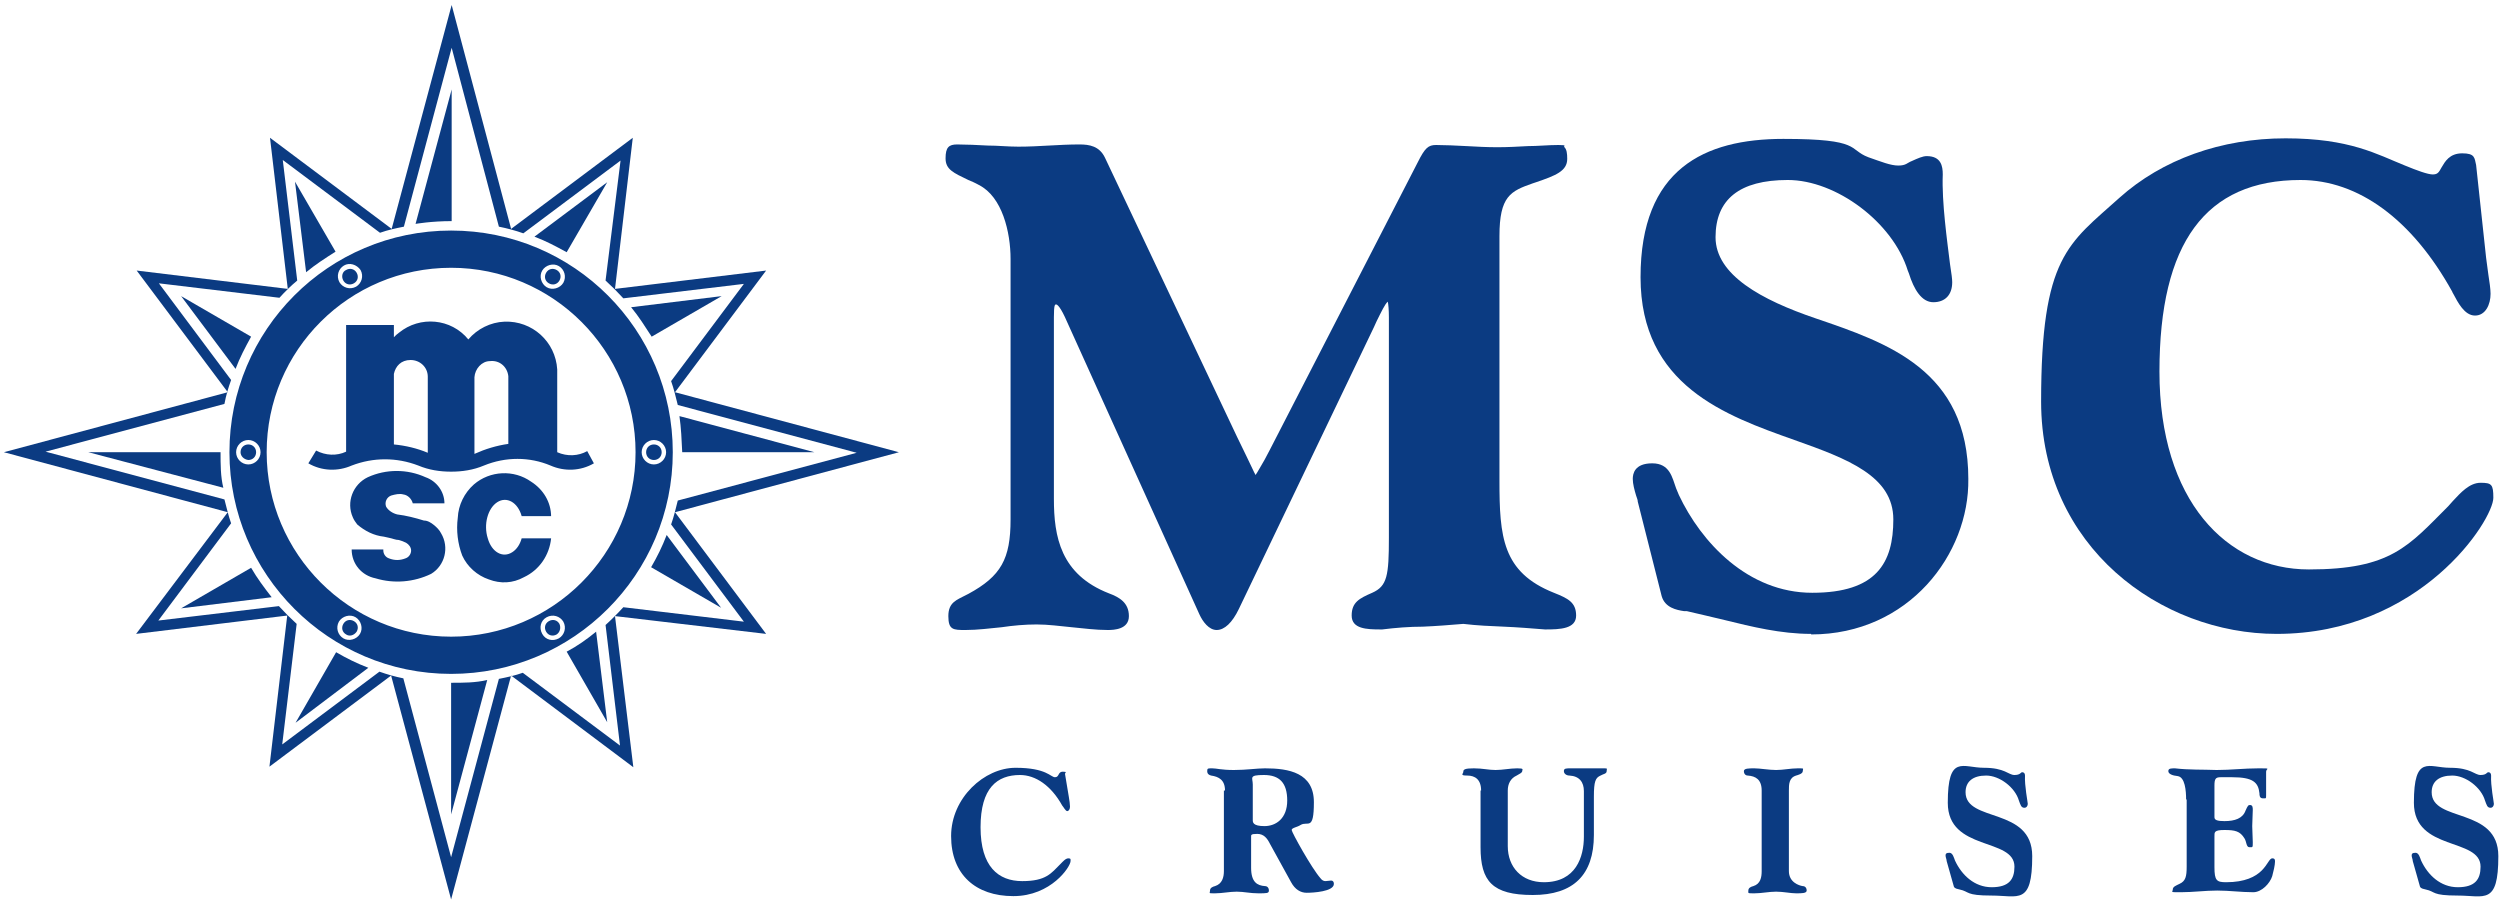 <?xml version="1.0" encoding="UTF-8"?>
<svg id="Layer_1" xmlns="http://www.w3.org/2000/svg" version="1.1" xmlns:xlink="http://www.w3.org/1999/xlink" viewBox="0 0 450 162">
  <!-- Generator: Adobe Illustrator 29.3.1, SVG Export Plug-In . SVG Version: 2.1.0 Build 151)  -->
  <defs>
    <style>
      .st0, .st1 {
        fill: #0b3b82;
      }

      .st1 {
        fill-rule: evenodd;
      }
    </style>
  </defs>
  <g id="Artboard">
    <g id="corp_msc_cruises_NEG">
      <path id="Shape" class="st0" d="M278.1,113.3c-2.5-.2-5-.4-7.4-.5-2.4-.1-4.8-.2-7.3-.5-2.4.2-4.9.4-7.3.5-2.4,0-4.9.2-7.3.5h-.3c-2.5,0-5.2-.1-5.2-2.5s1.4-3.1,3.7-4.1c2.7-1.2,3-3.1,3-9.9v-39.7c0-1.3-.1-2.4-.2-2.8-.5.4-1.2,1.9-2,3.5l-.5,1.1-24.3,50.7c-1.2,2.5-2.6,3.8-4,3.8s-2.5-1.5-3.1-2.8h0c0,0-23.8-52.6-23.8-52.6-1.2-2.8-1.8-3.2-2-3.2s-.4,0-.4,2.3v32.7c0,6.8,1.2,13.6,9.9,17,1.9.7,3.6,1.7,3.6,4.1s-2.7,2.5-3.8,2.5c-2.2,0-4.4-.3-6.5-.5-2.1-.2-4.2-.5-6.3-.5s-4.3.2-6.3.5c-2.1.2-4.3.5-6.5.5s-3.1,0-3.1-2.5,1.5-2.9,3.2-3.8l.4-.2c5.9-3.2,7.6-6.3,7.6-13.4v-46.9c0-4.8-1.5-11.2-5.7-13.3-.7-.4-1.4-.7-1.9-.9-2.7-1.3-4.1-1.9-4.1-3.9s.6-2.5,2.1-2.5,3.7.1,5.5.2c1.8,0,3.6.2,5.5.2s3.7-.1,5.5-.2c1.8-.1,3.7-.2,5.5-.2s3.6.3,4.6,2.4l23.8,50.3c.7,1.4,1.2,2.5,1.7,3.5.8,1.6,1.3,2.8,1.6,3.3.3-.4,1-1.7,1.6-2.7.3-.6.6-1.1.9-1.7l26.7-51.9c1.3-2.6,1.9-3.1,3.3-3.1s3.7.1,5.5.2c1.8.1,3.6.2,5.5.2s3.7-.1,5.5-.2c1.8,0,3.7-.2,5.5-.2s.8.2,1.1.4c.4.4.5,1.1.5,2.1,0,2.2-2.1,3-5.6,4.2l-.6.2c-4,1.4-6,2.3-6,9.5v44c0,10.1.5,16.5,9.8,20.2,2.5,1,4,1.7,4,4.1s-2.9,2.5-5.5,2.5Z"/>
      <path id="Shape1" data-name="Shape" class="st0" d="M326,114.1c-5.5,0-10.7-1.3-15.6-2.5-2.2-.5-4.5-1.1-6.8-1.6-.1,0-.3,0-.5,0-1.3-.2-3.4-.6-4-2.7l-4.3-17c0-.4-.2-.7-.3-1.1-.3-1-.6-2.1-.6-3s.3-2.8,3.5-2.8,3.6,2.6,4.3,4.5c.2.4.3.8.5,1.2,4,8.5,12.4,17.6,24,17.6s14.6-5.4,14.6-13.2-8.2-10.9-17.8-14.3c-12.4-4.4-27.7-9.8-27.7-29.3s11.5-24.9,25.7-24.9,11.6,1.9,15.3,3.3c2.3.8,4,1.5,5.4,1.5s1.6-.5,2.4-.8c1.1-.5,2-.9,2.7-.9,2.6,0,2.9,1.8,2.9,3.3-.2,5,.8,12,1.3,16.1.3,1.9.4,2.8.4,3.3,0,2.3-1.3,3.6-3.4,3.6s-3.5-2.3-4.4-5.2l-.2-.5c-2.7-8.7-12.9-16.3-21.6-16.3s-13,3.5-13,10.3,8.3,11.3,18,14.6c12.9,4.4,27.5,9.3,27.5,28.9.2,13.5-10.7,28-28.3,28Z"/>
      <path id="Shape2" data-name="Shape" class="st0" d="M409.8,114.1c-20.8,0-42.4-15.6-42.4-41.8s4.9-28.4,14.1-36.7c7.7-6.9,18.3-10.7,29.9-10.7s16.5,2.9,21.5,4.9c2.2.9,4.1,1.6,5,1.6s1.1-.4,1.6-1.3c.6-1,1.4-2.5,3.7-2.5s2.2.8,2.5,2.1l1.8,16.7c.1,1,.3,2,.4,3,.2,1.3.4,2.6.4,3.5,0,1.9-.9,3.9-2.8,3.9s-3.1-2.4-3.9-3.9c-.1-.2-.2-.3-.2-.4-7.2-13-16.9-20.1-27.3-20.1-17.1,0-25.4,11.3-25.4,34.5s12.1,35.6,26.9,35.6,17.9-4.2,25.1-11.4c.3-.3.5-.6.8-.9,1.4-1.5,3-3.3,5-3.3s2.3.3,2.3,2.7c0,4-13.1,24.5-39,24.5Z"/>
      <g id="Group">
        <path id="Shape3" data-name="Shape" class="st0" d="M192.4,143.5c.1.6.2,1.3.2,1.7s-.2.8-.5.8-.7-.8-.9-1c-2-3.6-4.8-5.5-7.6-5.5-4.1,0-7.1,2.3-7.1,9.4s3.2,9.7,7.5,9.7,5.2-1.4,6.9-3.1c.4-.4.9-1,1.4-1s.4.2.4.5c0,1-3.5,6.3-10.3,6.3s-11.2-3.9-11.2-10.8,6-12.3,11.6-12.3,6.3,1.7,7.1,1.7.5-1,1.4-1,.4.2.4.4l.7,4.2Z"/>
        <path id="Shape4" data-name="Shape" class="st0" d="M220.5,142.3c0-1.9-1.1-2.5-2.5-2.7-.4-.1-.7-.3-.7-.8s.1-.5.9-.5,1.6.3,3.9.3,4.1-.3,5.6-.3c4.3,0,8.8.8,8.8,6.1s-1.1,3.3-2.4,4.1c-.6.4-1.6.5-1.6.9s3.6,6.9,5.2,8.7c.3.4.6.5.9.5s.7-.1,1-.1.5.2.5.6c0,1.4-3.8,1.6-4.9,1.6s-2.1-.6-2.8-1.9l-3.8-6.9c-.5-1-1.1-1.8-2.3-1.8s-1.1.2-1.1.6v5.5c0,2.6,1.1,3.2,2.5,3.3.4,0,.7.3.7.8s-.4.5-1.9.5-2.6-.3-3.9-.3-2.6.3-3.9.3-.9,0-.9-.5.5-.7.9-.8c1.3-.4,1.6-1.6,1.6-2.7v-14.5h.2ZM225.5,147.6c0,.4,0,1.1,2.1,1.1s4.1-1.4,4.1-4.6-1.4-4.6-4.2-4.6-2,.5-2,1.7v6.4Z"/>
        <path id="Shape5" data-name="Shape" class="st0" d="M266.6,142.3c0-2-1.1-2.7-2.5-2.7s-.7-.3-.7-.7.3-.6,1.9-.6,2.6.3,3.9.3,2.6-.3,3.9-.3.9.2.9.5-.5.5-1,.8c-1.1.5-1.6,1.5-1.6,2.7v10c0,3.8,2.5,6.5,6.5,6.5,5.8,0,7.2-4.6,7.2-8.2v-8.2c0-1.6-.8-2.7-2.6-2.8-.5,0-1-.3-1-.8s.4-.5,1.2-.5,1.9,0,2.9,0,1.9,0,2.9,0,.7,0,.7.5-.6.5-1.1.8c-.9.4-1.2,1-1.2,3.8v6.9c0,7.2-3.7,10.8-11,10.8s-9.4-2.5-9.4-8.6v-10.2h0Z"/>
        <path id="Shape6" data-name="Shape" class="st0" d="M322,156.8c0,2,1.8,2.6,2.5,2.7.4,0,.7.3.7.8s-.9.5-1.9.5-2.3-.3-3.6-.3-2.6.3-3.9.3-1.1,0-1.1-.5.5-.7.9-.8c1.3-.4,1.5-1.6,1.5-2.7v-14.5c0-2-1.1-2.6-2.5-2.7-.4,0-.7-.3-.7-.8s.9-.5,1.9-.5,2.6.3,3.9.3,2.6-.3,3.9-.3.9,0,.9.5-.9.7-1.2.8c-1.3.4-1.3,1.6-1.3,2.7v14.5Z"/>
        <path id="Shape7" data-name="Shape" class="st0" d="M350.4,155c0-.3-.2-.7-.2-1s.1-.5.7-.5.8.9,1,1.4c1.2,2.6,3.5,4.8,6.6,4.8s4.1-1.4,4.1-3.7c0-5.3-12-2.7-12-11.5s2.7-6.3,6.5-6.3,4.4,1.3,5.5,1.3,1.1-.5,1.4-.5.5.2.5.6c-.1,1.8.5,4.8.5,5.1s-.2.7-.6.7c-.6,0-.7-.5-1-1.3-.7-2.4-3.5-4.5-5.9-4.5s-3.7,1.1-3.7,3c0,5.5,12,2.6,12,11.5s-2.5,7.1-7.3,7.1-3.9-.7-5.8-1.1c-.3-.1-.8-.1-1-.5l-1.3-4.6Z"/>
        <path id="Shape8" data-name="Shape" class="st0" d="M393.5,143.9c0-1.6-.2-4-1.5-4.2-1-.1-1.7-.4-1.7-.9s.5-.5,1.2-.5c2.5.3,5,.2,7.5.3,2.5,0,5-.3,7.5-.3s1.4,0,1.4.6,0,1.4,0,2.1,0,1.4,0,2.1,0,.6-.6.6-.6-.6-.6-.9c-.2-2-1.2-2.9-4.9-2.9h-2.1c-.9,0-1.1.3-1.1,1.5v5.7c0,.5.5.7,1.8.7,1.9,0,3.3-.5,3.8-1.9.4-.9.5-1,.8-1,.5,0,.5.5.5.9,0,1-.1,1.9-.1,2.9s.1,1.9.1,2.9,0,.9-.6.9-.5-1-.9-1.6c-.8-1.3-1.7-1.5-3.6-1.5s-1.8.4-1.8,1.2v5.5c0,2.4.4,2.7,2.1,2.7,3.4,0,5.3-1,6.4-2.1,1.1-1.1,1.4-2.2,1.9-2.2s.5.3.5.6c0,.6-.3,1.9-.5,2.6-.4,1.3-1.9,2.9-3.4,2.9-2.2,0-4.3-.3-6.5-.3s-4.3.3-6.5.3-1.5,0-1.5-.5.6-.7,1.2-1c1.1-.5,1.3-1.3,1.3-3.1v-12.1h-.1Z"/>
        <path id="Shape9" data-name="Shape" class="st0" d="M434.3,155c0-.3-.2-.7-.2-1s.1-.5.7-.5.8.9,1,1.4c1.2,2.6,3.5,4.8,6.6,4.8s4.1-1.4,4.1-3.7c0-5.3-12-2.7-12-11.5s2.7-6.3,6.5-6.3,4.4,1.3,5.5,1.3,1.1-.5,1.4-.5.5.2.5.6c-.1,1.8.5,4.8.5,5.1s-.2.7-.6.7c-.6,0-.7-.5-1-1.3-.7-2.4-3.5-4.5-5.9-4.5s-3.7,1.1-3.7,3c0,5.5,12,2.6,12,11.5s-2.5,7.1-7.3,7.1-3.9-.7-5.8-1.1c-.3-.1-.8-.1-1-.5l-1.3-4.6Z"/>
      </g>
      <g id="Group1" data-name="Group">
        <path id="Shape10" data-name="Shape" class="st0" d="M74.8,40.3l6.5-24.2v23.7c-3.7,0-6.5.5-6.5.5Z"/>
        <path id="Shape11" data-name="Shape" class="st0" d="M42.4,66.4l-9.8-13.1,12.6,7.3c-1.1,2-2,3.7-2.8,5.8Z"/>
        <path id="Shape12" data-name="Shape" class="st0" d="M40.2,87.8l-24.3-6.4h23.8c0,2.2,0,4.4.5,6.4Z"/>
        <path id="Shape13" data-name="Shape" class="st0" d="M55.1,49l-2-16.3,7.3,12.6c-1.9,1.2-3.6,2.3-5.3,3.7Z"/>
        <path id="Shape14" data-name="Shape" class="st0" d="M66.3,120.2l-13.1,9.9,7.3-12.7c1.9,1.1,3.7,2,5.8,2.8Z"/>
        <path id="Shape15" data-name="Shape" class="st0" d="M87.7,122.4l-6.5,24.2v-23.7c2.2,0,4.4,0,6.5-.5Z"/>
        <path id="Shape16" data-name="Shape" class="st0" d="M48.9,107.5l-16.3,2,12.6-7.3c1.1,1.9,2.3,3.5,3.7,5.3Z"/>
        <path id="Shape17" data-name="Shape" class="st0" d="M120,96.3l9.8,13.1-12.6-7.3c1.1-1.9,2-3.7,2.8-5.8Z"/>
        <path id="Shape18" data-name="Shape" class="st0" d="M122.3,74.9l24.3,6.5h-23.8c-.1-2.2-.2-4.4-.5-6.5Z"/>
        <path id="Shape19" data-name="Shape" class="st0" d="M107.3,113.7l2,16.3-7.3-12.7c1.9-1,3.6-2.2,5.3-3.6Z"/>
        <path id="Shape20" data-name="Shape" class="st0" d="M96.2,42.6l13.1-9.8-7.3,12.6c-2-1.1-3.7-2-5.8-2.8Z"/>
        <path id="Shape21" data-name="Shape" class="st0" d="M113.6,55.3l16.3-2-12.6,7.3c-1.3-2-2.3-3.6-3.7-5.3Z"/>
        <path id="Shape22" data-name="Shape" class="st1" d="M81.2,154.3l-8.6-32.2c-1.5-.3-2.9-.7-4.3-1.2l-17.5,13.1,2.6-21.7c-1.1-1-2.2-2.1-3.2-3.2l-21.7,2.6,13.1-17.5c-.5-1.4-.8-2.8-1.2-4.3l-32.2-8.6,32.2-8.6c.3-1.6.7-2.9,1.2-4.3l-13-17.4,21.7,2.6c1-1.1,2-2.1,3.2-3.1l-2.6-21.7,17.5,13.1c1.4-.5,2.8-.8,4.3-1.1l8.6-32.2,8.5,32.2c1.5.3,3,.7,4.4,1.2l17.5-13.1-2.7,21.6c1.1,1,2.1,2,3.2,3.2l21.7-2.6-13.1,17.5c.5,1.4.8,2.7,1.2,4.3l32.2,8.6-32.2,8.6c-.4,1.6-.7,2.9-1.2,4.3l13.1,17.5-21.7-2.6c-1,1.1-2.1,2.2-3.2,3.2l2.6,21.7-17.5-13.1c-1.4.5-2.8.8-4.3,1.1l-8.6,32.1ZM92,121.6l-10.8,40.3-10.8-40.3-21.9,16.4,3.2-27.2-27.2,3.3,16.5-21.9L.7,81.4l40.3-10.8-16.4-21.9,27.2,3.3-3.2-27.2,21.9,16.4L81.3.9l10.7,40.3,21.9-16.4-3.2,27.2,27.2-3.3-16.4,21.9,40.3,10.8-40.3,10.8,16.4,21.9-27.2-3.2,3.3,27.2-22-16.5Z"/>
        <path id="Shape23" data-name="Shape" class="st0" d="M119.1,81.4c0,.8-.6,1.4-1.4,1.4s-1.4-.6-1.4-1.4.6-1.4,1.4-1.4,1.4.6,1.4,1.4Z"/>
        <path id="Shape24" data-name="Shape" class="st0" d="M100.2,48.6c.7.4.9,1.2.5,1.9-.4.7-1.2.9-1.9.5-.7-.4-.9-1.2-.5-1.9.4-.7,1.2-.9,1.9-.5Z"/>
        <path id="Shape25" data-name="Shape" class="st0" d="M62.3,48.6c.7-.4,1.5-.2,1.9.5.4.7.2,1.5-.5,1.9s-1.5.2-1.9-.5c-.4-.7-.2-1.6.5-1.9Z"/>
        <path id="Shape26" data-name="Shape" class="st0" d="M43.3,81.4c0-.8.6-1.4,1.4-1.4s1.4.6,1.4,1.4-.6,1.4-1.4,1.4c-.8-.1-1.4-.7-1.4-1.4Z"/>
        <path id="Shape27" data-name="Shape" class="st0" d="M62.3,114.2c-.7-.4-.9-1.2-.5-1.9.4-.7,1.2-.9,1.9-.5.7.4.9,1.2.5,1.9-.5.7-1.3.9-1.9.5Z"/>
        <path id="Shape28" data-name="Shape" class="st1" d="M48,81.4c0-18.4,14.9-33.2,33.2-33.2s33.2,14.9,33.2,33.2-14.9,33.2-33.2,33.2-33.2-14.9-33.2-33.2ZM41.3,81.4c0-22,17.8-39.9,39.9-39.9s39.9,17.9,39.9,39.9-17.9,39.9-39.9,39.9-39.9-17.9-39.9-39.9ZM119.9,81.4c0-1.2-1-2.2-2.2-2.2s-2.2,1-2.2,2.2,1,2.2,2.2,2.2,2.2-1,2.2-2.2ZM100.6,47.9c-1-.6-2.4-.2-3,.8s-.2,2.4.8,3c1,.6,2.4.2,3-.8.6-1.1.2-2.4-.8-3ZM61.9,47.8c-1,.6-1.4,1.9-.8,3,.6,1,1.9,1.4,3,.8,1-.6,1.4-1.9.8-3-.7-1-2-1.4-3-.8ZM42.5,81.4c0,1.2,1,2.2,2.2,2.2s2.2-1,2.2-2.2-1-2.2-2.2-2.2-2.2,1-2.2,2.2ZM61.8,114.9c1,.6,2.4.2,3-.8.6-1,.2-2.4-.8-3s-2.4-.2-3,.8c-.6,1.1-.2,2.4.8,3ZM100.6,114.9c1-.6,1.4-1.9.8-3-.6-1-1.9-1.4-3-.8s-1.4,1.9-.8,3,1.9,1.4,3,.8Z"/>
        <path id="Shape29" data-name="Shape" class="st0" d="M100.2,114.2c-.7.4-1.5.2-1.9-.5-.4-.7-.2-1.5.5-1.9.7-.4,1.5-.2,1.9.5.3.7.1,1.5-.5,1.9Z"/>
        <path id="Shape30" data-name="Shape" class="st1" d="M69,99.1c0,.6.4,1.2,1,1.4,1,.4,2,.4,3,0,.6-.2,1-.8,1-1.4s-.4-1.1-.9-1.4c-.4-.2-.9-.4-1.3-.5-.6,0-1.2-.3-1.8-.4-.3-.1-.6-.1-.9-.2-1.8-.2-3.4-1-4.8-2.2-.3-.4-.6-.8-.8-1.3-1.2-2.7,0-5.9,2.7-7.2,3.3-1.5,7.1-1.5,10.4,0,2,.7,3.4,2.6,3.4,4.7h-5.7c-.2-.8-.9-1.5-1.7-1.6-.7-.2-1.5,0-2.2.2-.8.3-1.2,1.2-.9,2,.4.7,1.2,1.2,2,1.4,1.6.2,3.2.6,4.8,1.1.7,0,1.3.4,1.8.8s1,.9,1.3,1.5c1.5,2.5.7,5.8-1.8,7.3-3.1,1.5-6.7,1.8-10,.8-2.5-.5-4.3-2.6-4.3-5.2h5.7v.3ZM99.2,93c0-2.6-1.4-4.9-3.6-6.3-3.1-2.2-7.4-2-10.3.5-1.7,1.5-2.8,3.7-2.9,6-.3,2.3,0,4.7.8,6.8.9,2,2.7,3.6,4.8,4.3,2.1.8,4.3.7,6.3-.4,2.8-1.3,4.6-4,4.9-7h-5.3c-.3,1.1-.9,2-1.7,2.5-1.7,1.1-3.7,0-4.4-2.5-.8-2.5,0-5.4,1.7-6.5s3.7,0,4.4,2.5h5.3ZM91.5,79.9v-12.2c-.2-1.7-1.6-2.9-3.3-2.7-1.5,0-2.7,1.4-2.8,2.9v13.8c2-.9,4-1.5,6.1-1.8ZM77,81.5v-13.7c0-1.7-1.4-3-3.1-3s-2.7,1.1-3,2.5v12.7c2.1.2,4.2.7,6.1,1.5ZM106.9,83.4c-2.4,1.4-5.3,1.5-7.8.4-3.8-1.6-8.1-1.6-12,0-1.9.8-3.9,1.1-5.9,1.1s-4-.3-5.9-1.1c-3.9-1.5-8.1-1.5-12,0-2.5,1.1-5.4,1-7.8-.4l1.4-2.3c1.7.9,3.7,1,5.4.2v-22.8h8.6v2.2c.3-.3.6-.6.9-.8,3.8-3.1,9.4-2.6,12.5,1.2,1.6-1.9,4-3.1,6.5-3.2,5-.2,9.2,3.6,9.5,8.6v14.9c1.8.8,3.8.7,5.4-.2l1.2,2.2Z"/>
      </g>
    </g>
  </g>
</svg>